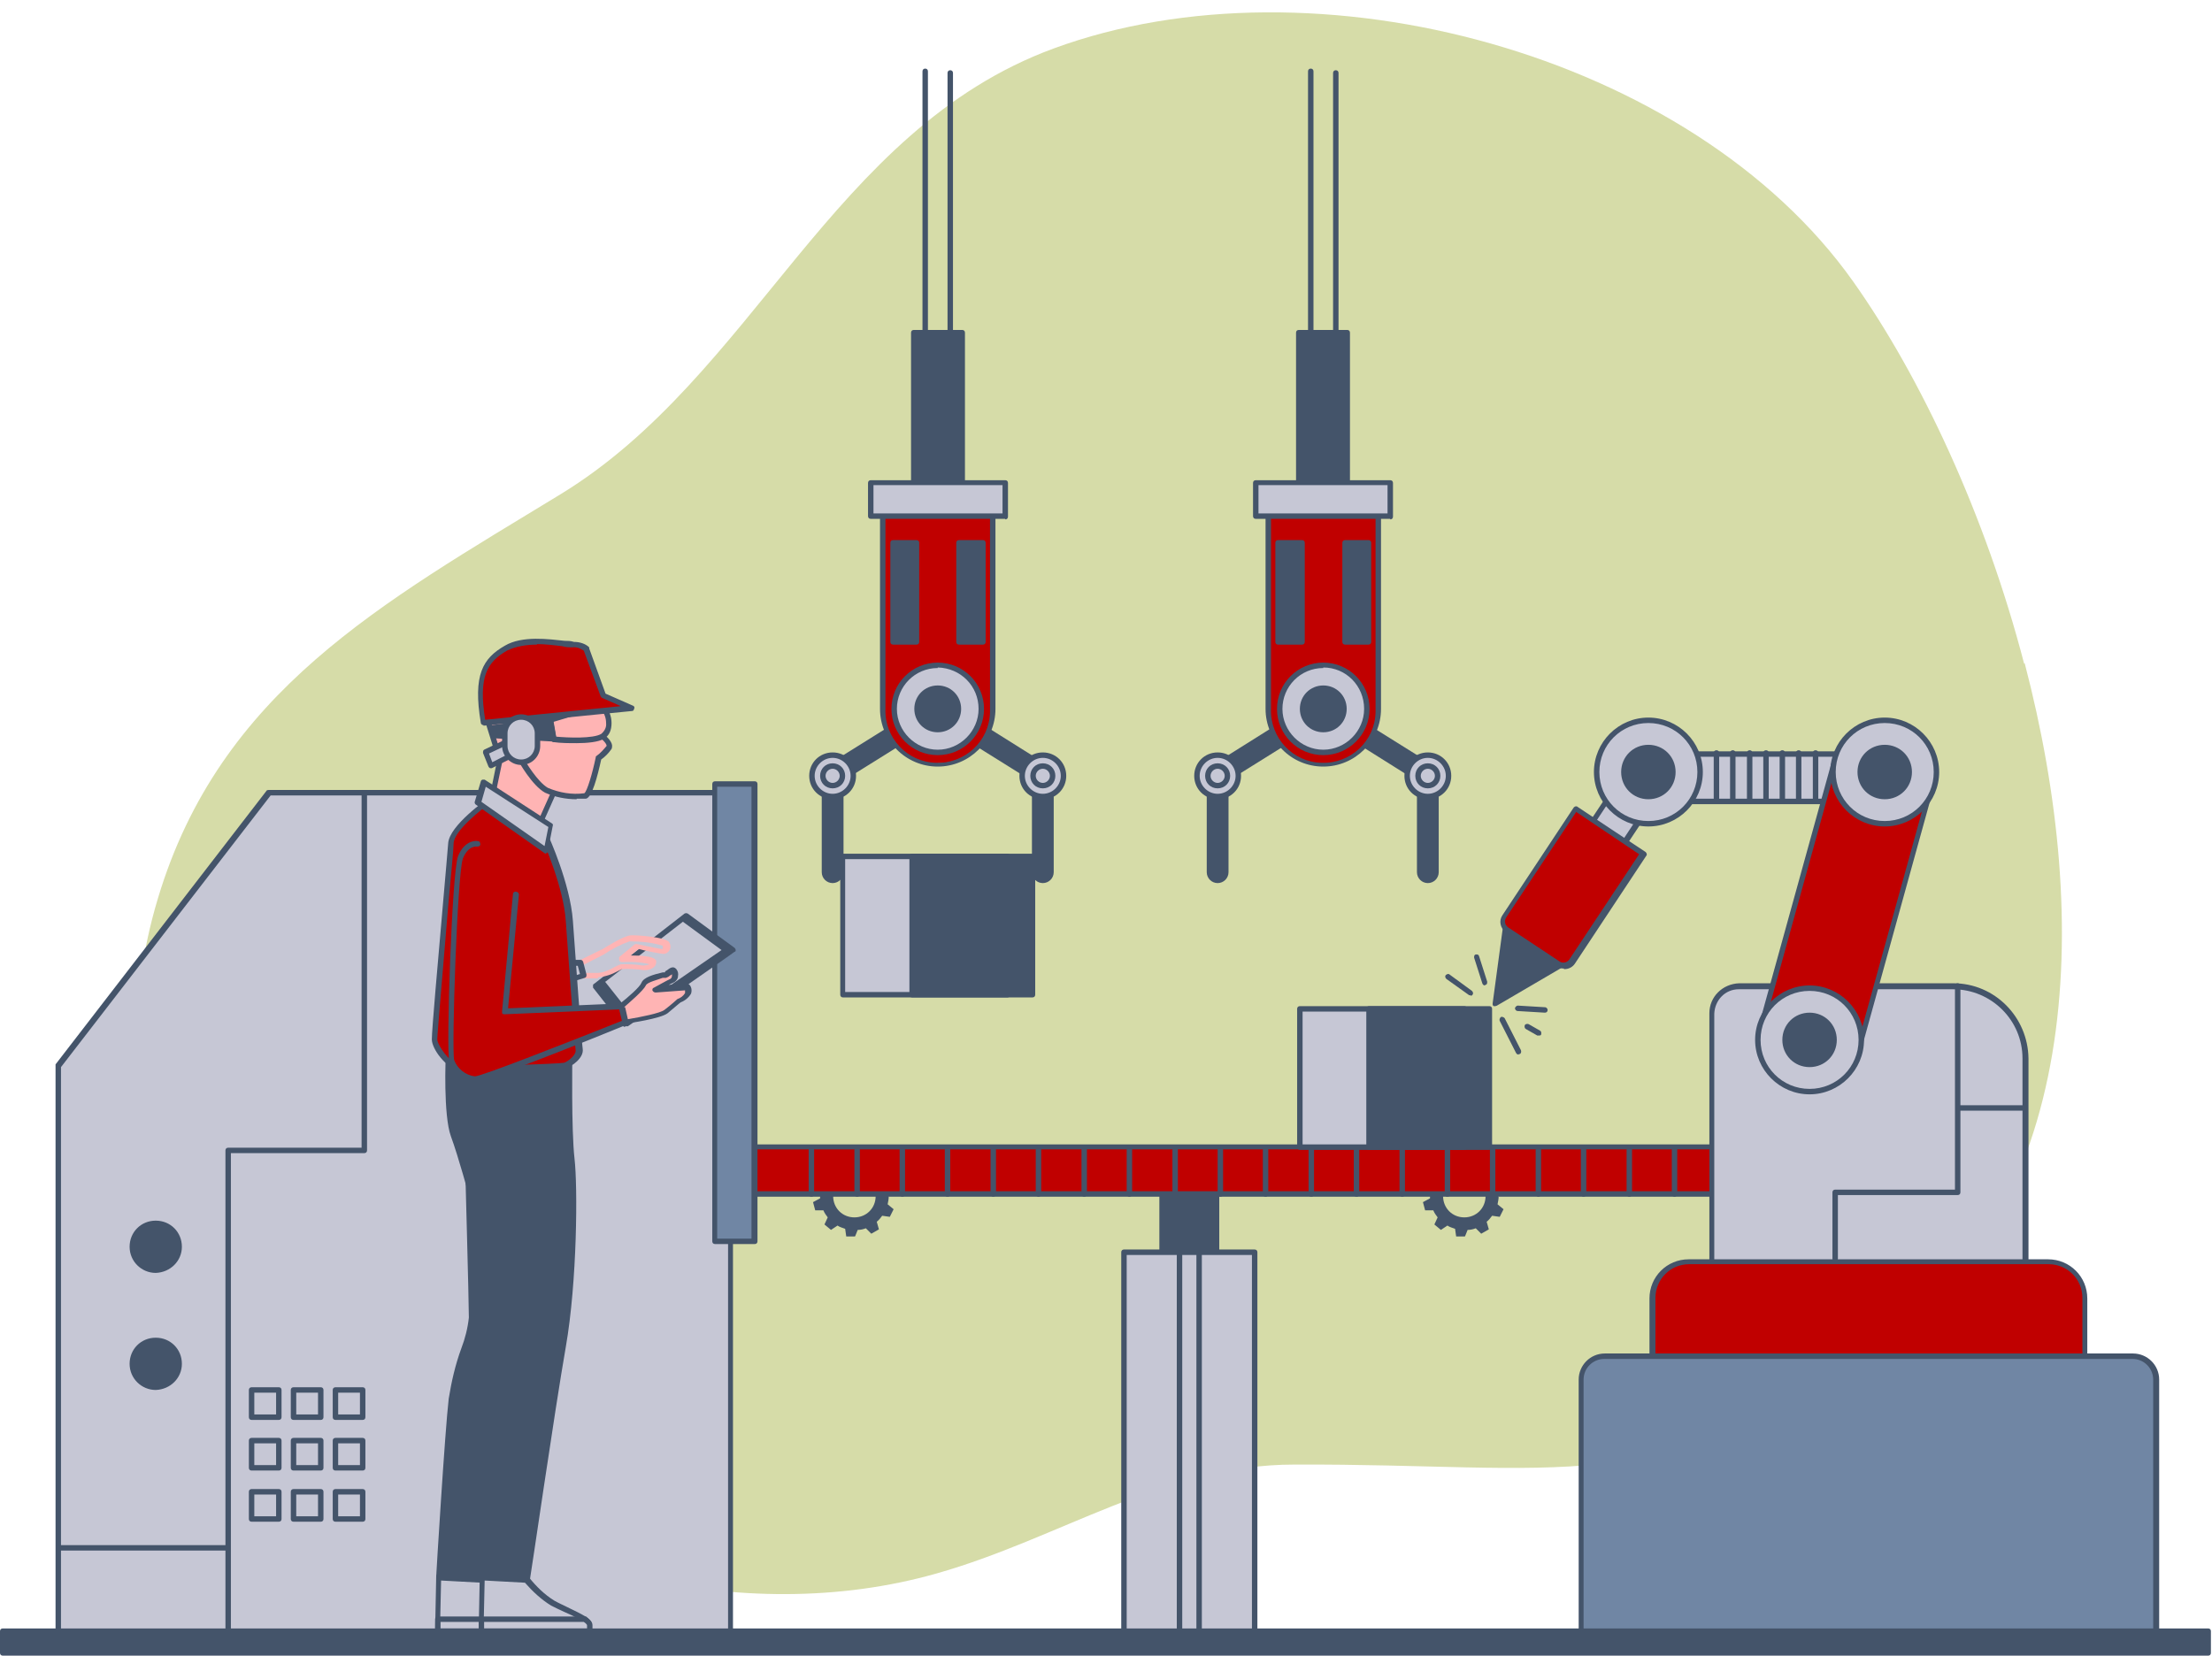 <?xml version="1.0" encoding="UTF-8"?>
<svg id="Ebene_1" data-name="Ebene 1" xmlns="http://www.w3.org/2000/svg" version="1.1" viewBox="0 0 406.2 304.1">
  <defs>
    <style>
      .cls-1 {
        fill: #c6c7d5;
      }

      .cls-1, .cls-2, .cls-3, .cls-4, .cls-5, .cls-6, .cls-7, .cls-8 {
        stroke-width: 0px;
      }

      .cls-2 {
        fill: #c6c7d5;
      }

      .cls-3 {
        fill: #ffb4b4;
      }

      .cls-4 {
        fill: #44546a;
      }

      .cls-5 {
        fill: #d6dca8;
      }

      .cls-6 {
        fill: #c00000;
      }

      .cls-7 {
        display: none;
        fill: #fff;
        isolation: isolate;
        opacity: .8;
      }

      .cls-8 {
        fill: #7086a4;
      }
    </style>
  </defs>
  <g id="freepik--background-simple--inject-154">
    <path class="cls-5" d="M371.7,121.9c-7.1-27.3-19-52.7-31.4-70.2C310.6,9.8,241.4-8.7,193.5,8.9c-40.8,15-55,60.2-90.6,81.9-32.8,20-62.5,36.2-73.9,74.2-24.2,80.3,71.5,144.3,143,124,22.6-6.4,41.7-20,65.7-20,48.9-.2,66,6.5,105.6-19.9,39-26.1,41-79.5,28.5-127.3h0Z"/>
    <path class="cls-7" d="M371.7,121.9c-7.1-27.3-19-52.7-31.4-70.2C310.6,9.8,241.4-8.7,193.5,8.9c-40.8,15-55,60.2-90.6,81.9-32.8,20-62.5,36.2-73.9,74.2-24.2,80.3,71.5,144.3,143,124,22.6-6.4,41.7-20,65.7-20,48.9-.2,66,6.5,105.6-19.9,39-26.1,41-79.5,28.5-127.3h0Z"/>
  </g>
  <g id="freepik--Machine--inject-154">
    <path class="cls-4" d="M163.1,219.7l1.3-.6-.3-1.5h-1.4c-.2-.6-.4-1-.7-1.4l.7-1.2-1.1-1.1-1.2.7c-.7-.5-1.5-.8-2.4-1l-.4-1.4h-1.6l-.4,1.4c-.5,0-1,.2-1.4.5l-1.1-1-1.3.9.5,1.4c-.3.4-.6.8-.9,1.2h-1.5c0-.1-.5,1.3-.5,1.3l1.2.8v1.4l-1.3.7.4,1.5h1.5c.2.5.5.9.8,1.3l-.6,1.3,1.2,1,1.2-.8c.4.3.9.4,1.4.6l.2,1.4h1.6c0,.1.5-1.2.5-1.2.5,0,1-.1,1.5-.3l1,1,1.4-.8-.4-1.4c.4-.3.7-.7,1-1.1l1.4.2.7-1.4-1.1-.9c.1-.5.2-1,.2-1.4h0ZM160.8,219.7c0,2.2-1.7,3.9-3.9,3.9s-3.9-1.7-3.9-3.9,1.7-3.9,3.9-3.9h0c2.2,0,3.9,1.8,3.9,3.9h0Z"/>
    <path class="cls-4" d="M275.1,219.7l1.3-.6-.3-1.5h-1.4c-.2-.6-.4-1-.7-1.4l.7-1.2-1.1-1.1-1.2.7c-.7-.5-1.5-.8-2.4-1l-.4-1.4h-1.6l-.4,1.4c-.5,0-1,.2-1.4.5l-1.1-1-1.3.9.5,1.4c-.3.4-.6.8-.9,1.2h-1.5c0-.1-.5,1.3-.5,1.3l1.2.8v1.4l-1.3.7.4,1.5h1.5c.2.5.5.9.8,1.3l-.6,1.3,1.2,1,1.2-.8c.4.3.9.4,1.4.6l.2,1.4h1.6c0,.1.5-1.2.5-1.2.5,0,1-.1,1.5-.3l1,1,1.4-.8-.4-1.4c.4-.3.7-.7,1-1.1l1.4.2.7-1.4-1.1-.9c.1-.5.2-1,.2-1.4h-.1ZM272.8,219.7c0,2.2-1.7,3.9-3.9,3.9s-3.9-1.7-3.9-3.9,1.7-3.9,3.9-3.9h0c2.2,0,3.9,1.8,3.9,3.9h0Z"/>
    <rect class="cls-4" x="213.4" y="212.7" width="10" height="50.7"/>
    <path class="cls-4" d="M223.4,263.9h-10c-.3,0-.5-.2-.5-.5v-50.8c0-.3.2-.5.5-.5h10c.3,0,.5.2.5.5v50.7c0,.3-.2.5-.5.5h0ZM213.9,262.9h9v-49.7h-9v49.7Z"/>
    <rect class="cls-2" x="206.4" y="230" width="24" height="70.2"/>
    <path class="cls-4" d="M230.4,300.7h-24c-.3,0-.5-.2-.5-.5v-70.2c0-.3.2-.5.5-.5h24c.3,0,.5.2.5.5v70.2c0,.3-.2.5-.5.5h0ZM206.9,299.7h23v-69.2h-23v69.2Z"/>
    <rect class="cls-2" x="216.6" y="230" width="3.6" height="70.2"/>
    <path class="cls-4" d="M220.2,300.7h-3.6c-.3,0-.5-.2-.5-.5v-70.2c0-.3.2-.5.5-.5h3.6c.3,0,.5.2.5.5v70.2c0,.3-.2.5-.5.5h0ZM217.1,299.7h2.6v-69.2h-2.6v69.2Z"/>
    <rect class="cls-6" x="117.9" y="210.6" width="250.8" height="8.7"/>
    <path class="cls-4" d="M368.7,219.8H117.9c-.3,0-.5-.2-.5-.5v-8.6c0-.3.2-.5.5-.5h250.8c.3,0,.5.2.5.5v8.7c0,.3-.2.5-.5.5h0ZM118.4,218.8h249.8v-7.7H118.4v7.7Z"/>
    <path class="cls-4" d="M149,219.8c-.3,0-.5-.2-.5-.5v-8.1c0-.3.2-.5.5-.5s.5.2.5.5v8.1c0,.3-.2.5-.5.5Z"/>
    <path class="cls-4" d="M157.4,219.8c-.3,0-.5-.2-.5-.5v-8.1c0-.3.2-.5.5-.5s.5.2.5.5v8.1c0,.3-.2.5-.5.5Z"/>
    <path class="cls-4" d="M165.7,219.8c-.3,0-.5-.2-.5-.5v-8.1c0-.3.2-.5.5-.5s.5.2.5.5v8.1c0,.3-.2.5-.5.5Z"/>
    <path class="cls-4" d="M174,219.8c-.3,0-.5-.2-.5-.5v-8.1c0-.3.2-.5.5-.5s.5.2.5.5v8.1c0,.3-.2.5-.5.5Z"/>
    <path class="cls-4" d="M182.4,219.8c-.3,0-.5-.2-.5-.5v-8.1c0-.3.2-.5.5-.5s.5.2.5.5v8.1c0,.3-.2.5-.5.5Z"/>
    <path class="cls-4" d="M190.7,219.8c-.3,0-.5-.2-.5-.5v-8.1c0-.3.2-.5.5-.5s.5.2.5.5v8.1c0,.3-.2.5-.5.5Z"/>
    <path class="cls-4" d="M199.1,219.8c-.3,0-.5-.2-.5-.5v-8.1c0-.3.2-.5.5-.5s.5.2.5.5v8.1c0,.3-.2.5-.5.5Z"/>
    <path class="cls-4" d="M207.4,219.8c-.3,0-.5-.2-.5-.5v-8.1c0-.3.2-.5.5-.5s.5.2.5.5v8.1c0,.3-.2.5-.5.5Z"/>
    <path class="cls-4" d="M215.8,219.8c-.3,0-.5-.2-.5-.5v-8.1c0-.3.2-.5.5-.5s.5.2.5.5v8.1c0,.3-.2.5-.5.5Z"/>
    <path class="cls-4" d="M224.1,219.8c-.3,0-.5-.2-.5-.5v-8.1c0-.3.2-.5.5-.5s.5.2.5.5v8.1c0,.3-.2.5-.5.5Z"/>
    <path class="cls-4" d="M232.4,219.8c-.3,0-.5-.2-.5-.5v-8.1c0-.3.2-.5.5-.5s.5.2.5.5v8.1c0,.3-.2.5-.5.5Z"/>
    <path class="cls-4" d="M240.8,219.8c-.3,0-.5-.2-.5-.5v-8.1c0-.3.2-.5.5-.5s.5.2.5.5v8.1c0,.3-.2.5-.5.5Z"/>
    <path class="cls-4" d="M249.1,219.8c-.3,0-.5-.2-.5-.5v-8.1c0-.3.2-.5.5-.5s.5.2.5.5v8.1c0,.3-.2.5-.5.5Z"/>
    <path class="cls-4" d="M257.5,219.8c-.3,0-.5-.2-.5-.5v-8.1c0-.3.2-.5.5-.5s.5.2.5.5v8.1c0,.3-.2.5-.5.5Z"/>
    <path class="cls-4" d="M265.8,219.8c-.3,0-.5-.2-.5-.5v-8.1c0-.3.2-.5.5-.5s.5.2.5.5v8.1c0,.3-.2.5-.5.5Z"/>
    <path class="cls-4" d="M274.1,219.8c-.3,0-.5-.2-.5-.5v-8.1c0-.3.2-.5.5-.5s.5.2.5.5v8.1c0,.3-.2.5-.5.5Z"/>
    <path class="cls-4" d="M282.5,219.8c-.3,0-.5-.2-.5-.5v-8.1c0-.3.2-.5.5-.5s.5.2.5.5v8.1c0,.3-.2.5-.5.5Z"/>
    <path class="cls-4" d="M290.8,219.8c-.3,0-.5-.2-.5-.5v-8.1c0-.3.2-.5.5-.5s.5.2.5.5v8.1c0,.3-.2.5-.5.5Z"/>
    <path class="cls-4" d="M299.2,219.8c-.3,0-.5-.2-.5-.5v-8.1c0-.3.2-.5.5-.5s.5.2.5.5v8.1c0,.3-.2.5-.5.5Z"/>
    <path class="cls-4" d="M307.5,219.8c-.3,0-.5-.2-.5-.5v-8.1c0-.3.2-.5.5-.5s.5.2.5.5v8.1c0,.3-.2.5-.5.5Z"/>
    <polygon class="cls-1" points="134.2 145.6 49.4 145.6 10.7 195.8 10.7 300.1 134.2 300.1 134.2 214.3 134.2 145.6"/>
    <path class="cls-4" d="M134.2,300.7H10.7c-.3,0-.5-.2-.5-.5v-104.7l38.7-50.2c0-.1.2-.2.4-.2h84.8c.3,0,.5.2.5.5v154.6c0,.3-.2.5-.5.5h0ZM11.2,299.7h122.5v-153.6H49.7l-38.5,49.9s0,103.7,0,103.7Z"/>
    <rect class="cls-8" x="131.2" y="144" width="7.3" height="84"/>
    <path class="cls-4" d="M138.6,228.5h-7.3c-.3,0-.5-.2-.5-.5v-84c0-.3.2-.5.5-.5h7.3c.3,0,.5.2.5.5v84c0,.3-.2.5-.5.5ZM131.7,227.5h6.3v-83h-6.3v83Z"/>
    <circle class="cls-4" cx="28.6" cy="229.1" r="4.2"/>
    <path class="cls-4" d="M28.6,233.8c-2.6,0-4.8-2.1-4.8-4.8s2.1-4.8,4.8-4.8,4.8,2.1,4.8,4.8h0c0,2.6-2.1,4.7-4.8,4.8ZM28.6,225.3c-2.1,0-3.8,1.7-3.8,3.8s1.7,3.8,3.8,3.8,3.8-1.7,3.8-3.8-1.7-3.8-3.8-3.8h0Z"/>
    <circle class="cls-4" cx="28.6" cy="250.6" r="4.2"/>
    <path class="cls-4" d="M28.6,255.3c-2.6,0-4.8-2.1-4.8-4.8s2.1-4.8,4.8-4.8,4.8,2.1,4.8,4.8h0c0,2.6-2.1,4.7-4.8,4.8ZM28.6,246.8c-2.1,0-3.8,1.7-3.8,3.8s1.7,3.8,3.8,3.8,3.8-1.7,3.8-3.8h0c0-2.1-1.7-3.8-3.8-3.8Z"/>
    <path class="cls-4" d="M41.9,300.3c-.3,0-.5-.2-.5-.5v-88.5c0-.3.2-.5.5-.5h24.5v-65c0-.3.2-.5.5-.5s.5.2.5.5v65.5c0,.3-.2.5-.5.5h-24.5v88c0,.3-.2.5-.5.5Z"/>
    <path class="cls-4" d="M41.6,284.8H10.8c-.3,0-.5-.2-.5-.5s.2-.5.5-.5h30.8c.3,0,.5.2.5.5s-.2.5-.5.5Z"/>
    <rect class="cls-2" x="46.2" y="255.3" width="5" height="5"/>
    <path class="cls-4" d="M51.2,260.8h-5c-.3,0-.5-.2-.5-.5v-5c0-.3.2-.5.5-.5h5c.3,0,.5.2.5.5v5c0,.3-.2.5-.5.5ZM46.7,259.8h4v-4h-4v4Z"/>
    <rect class="cls-2" x="53.9" y="255.3" width="5" height="5"/>
    <path class="cls-4" d="M58.9,260.8h-5c-.3,0-.5-.2-.5-.5v-5c0-.3.2-.5.5-.5h5c.3,0,.5.2.5.5v5c0,.3-.2.5-.5.5ZM54.4,259.8h4v-4h-4v4Z"/>
    <rect class="cls-2" x="61.6" y="255.3" width="5" height="5"/>
    <path class="cls-4" d="M66.6,260.8h-5c-.3,0-.5-.2-.5-.5v-5c0-.3.2-.5.5-.5h5c.3,0,.5.2.5.5v5c0,.3-.2.5-.5.5ZM62.1,259.8h4v-4h-4v4Z"/>
    <rect class="cls-2" x="46.2" y="264.6" width="5" height="5"/>
    <path class="cls-4" d="M51.2,270.1h-5c-.3,0-.5-.2-.5-.5v-5c0-.3.2-.5.5-.5h5c.3,0,.5.2.5.5v5c0,.3-.2.5-.5.5ZM46.7,269.1h4v-4h-4v4Z"/>
    <rect class="cls-2" x="53.9" y="264.6" width="5" height="5"/>
    <path class="cls-4" d="M58.9,270.1h-5c-.3,0-.5-.2-.5-.5v-5c0-.3.2-.5.5-.5h5c.3,0,.5.2.5.5v5c0,.3-.2.5-.5.5ZM54.4,269.1h4v-4h-4v4Z"/>
    <rect class="cls-2" x="61.6" y="264.6" width="5" height="5"/>
    <path class="cls-4" d="M66.6,270.1h-5c-.3,0-.5-.2-.5-.5v-5c0-.3.2-.5.5-.5h5c.3,0,.5.2.5.5v5c0,.3-.2.5-.5.5ZM62.1,269.1h4v-4h-4v4Z"/>
    <rect class="cls-2" x="46.2" y="274" width="5" height="5"/>
    <path class="cls-4" d="M51.2,279.5h-5c-.3,0-.5-.2-.5-.5v-5c0-.3.2-.5.5-.5h5c.3,0,.5.2.5.5v5c0,.3-.2.5-.5.5ZM46.7,278.5h4v-4h-4v4Z"/>
    <rect class="cls-2" x="53.9" y="274" width="5" height="5"/>
    <path class="cls-4" d="M58.9,279.5h-5c-.3,0-.5-.2-.5-.5v-5c0-.3.2-.5.5-.5h5c.3,0,.5.2.5.5v5c0,.3-.2.5-.5.5ZM54.4,278.5h4v-4h-4v4Z"/>
    <rect class="cls-2" x="61.6" y="274" width="5" height="5"/>
    <path class="cls-4" d="M66.6,279.5h-5c-.3,0-.5-.2-.5-.5v-5c0-.3.2-.5.5-.5h5c.3,0,.5.2.5.5v5c0,.3-.2.5-.5.5ZM62.1,278.5h4v-4h-4v4Z"/>
  </g>
  <g id="freepik--Character--inject-154">
    <path class="cls-2" d="M88.8,290.1c1.3,1.7,2.9,3.2,4.8,4.3,2.5,1.4,6.8,2.9,6.8,4.1v1.1h-19.9l.2-10,8.2.5h0Z"/>
    <path class="cls-4" d="M100.3,300.1h-19.9c-.3,0-.5-.2-.5-.5h0l.2-10c0-.1,0-.3.2-.4,0,0,.2-.1.4-.1l8.1.5s.3,0,.4.2c1.3,1.6,2.8,3.1,4.6,4.2.7.4,1.6.8,2.4,1.2,2.9,1.4,4.6,2.2,4.6,3.3v1.1c0,.3-.2.5-.5.5h0ZM80.9,299.1h18.9v-.6c0-.5-2.7-1.8-4.1-2.4-.9-.4-1.7-.8-2.5-1.2-1.8-1.1-3.4-2.6-4.8-4.2l-7.4-.4-.2,8.9h0Z"/>
    <path class="cls-2" d="M80.4,299.6h19.9v-1.1c0-.3-.4-.7-.9-1.1h-18.9v2.2h0Z"/>
    <path class="cls-4" d="M100.3,300.1h-19.9c-.3,0-.5-.2-.5-.5h0v-2.2c0-.3.2-.5.5-.5h19.2c.5.4,1.1.9,1.1,1.5v1.1c0,.3-.2.5-.5.5h0ZM80.9,299.1h18.9v-.6s0-.2-.6-.6h-18.3s0,1.2,0,1.2Z"/>
    <path class="cls-4" d="M85.9,213.3s.7,25.7.7,28.7-3,9-3.7,15-2.3,32.6-2.3,32.6h8s5.6-27.3,8.6-39.6,5-42.3,5-42.3h-15.3l-1,5.7h0Z"/>
    <path class="cls-4" d="M88.6,290.1h-8c-.3,0-.5-.2-.5-.5h0c0-.3,1.6-26.7,2.3-32.7.5-3.1,1.2-6.2,2.3-9.2.7-1.8,1.2-3.8,1.4-5.7,0-3-.7-28.4-.7-28.6h0c0-.1,1-5.8,1-5.8,0-.2.2-.4.5-.4h15.3s.3,0,.4.2v.4c0,.3-2,30.2-5,42.4-3,12.2-8.5,39.3-8.6,39.6,0,.2-.3.4-.5.4h0ZM81.2,289.1h7.1c.7-3.4,5.8-27.9,8.5-39.3s4.7-37.6,5-41.7h-14.4l-.9,5.2c0,1.3.7,25.7.7,28.6-.2,2.1-.7,4.1-1.4,6-1,2.9-1.8,5.9-2.2,9-.6,5.5-2,28.3-2.2,32.1h-.2Z"/>
    <path class="cls-4" d="M82.3,193.7s-.4,11.1.9,14.9,3.4,11.3,3.4,11.3c0,0,2.5,18.6,2.5,21.5s-2.9,10.6-2.9,16.8,2.5,31.5,2.5,31.5l8.1.5s4.5-31.2,6.6-42.8,2.3-29,1.6-34.4-.4-18.8-.4-18.8l-22.2-.5h0Z"/>
    <path class="cls-4" d="M96.8,290.6h0l-8.1-.5c-.2,0-.4-.2-.5-.5,0-1-2.5-25.4-2.5-31.5s1-7.9,1.9-11.3c.5-1.8.9-3.6,1.1-5.5,0-2.9-2.5-21.3-2.5-21.4,0,0-2-7.4-3.4-11.2s-1-14.7-.9-15.1c0-.3.2-.5.5-.5h0l22.2.5c.3,0,.5.2.5.5s-.2,13.4.4,18.7c.6,5.1.5,22.6-1.6,34.6-2,11.4-6.5,42.5-6.6,42.8,0,.3-.3.4-.5.4h0ZM89.1,289.1l7.3.4c.6-3.9,4.6-31.7,6.5-42.3,2.1-11.9,2.2-29.2,1.6-34.3-.6-4.9-.5-15.9-.5-18.4l-21.2-.4c0,2.2-.2,11,.9,14.3,1.4,3.8,3.4,11.3,3.4,11.4,0,.8,2.5,18.7,2.5,21.6-.2,1.9-.5,3.8-1.1,5.7-.8,3.4-1.9,7.5-1.9,11.1,0,5.6,2.1,27.6,2.5,31h0Z"/>
    <polygon class="cls-4" points="114.8 188.1 109.2 181 125.8 168.1 134.4 174.4 114.8 188.1"/>
    <path class="cls-4" d="M114.8,188.6c-.2,0-.3,0-.4-.2l-5.5-7v-.4c0-.1,0-.2.2-.3l16.6-12.9c.2-.1.4-.1.6,0l8.6,6.3c.2.2.3.5.1.7h-.1c0,.1-19.6,13.7-19.6,13.7h-.5,0ZM109.9,181.1l5,6.3,18.7-13-7.7-5.6-15.9,12.4h-.1Z"/>
    <polygon class="cls-2" points="115.6 186.5 110.8 180.3 125.3 169 132.8 174.5 115.6 186.5"/>
    <path class="cls-4" d="M115.6,186.7h-.2l-4.9-6.2v-.4l14.6-11.3h.3l7.5,5.5s.1.1.1.2c0,0,0,.2-.1.2l-17.2,12h-.2,0ZM111.1,180.3l4.6,5.8,16.8-11.6-7.1-5.2-14.2,11h-.1Z"/>
    <path class="cls-2" d="M110.9,174.7s3.7-2.3,4.9-2.5,6.3.5,6.6,1.1,0,1.4-.6,1.4-4.8-.9-4.8-.9l-2.8,2.3s5.7-.2,5.7.8-1.5,1.1-2.3.9c-1.2-.1-2.4-.2-3.5-.1-.5,0-2.6,1.5-4.3,1.5h-2.6l-.6-2.3,4.3-2.1h0Z"/>
    <path class="cls-3" d="M109.8,179.7h-2.6c-.2,0-.4-.1-.5-.4l-.6-2.3c0-.2,0-.5.3-.6l4.3-2.1c.5-.3,3.8-2.4,5.1-2.5.8-.1,6.6.3,7.1,1.3.3.5.3,1.1,0,1.5-.2.3-.6.6-1,.6-.6,0-3.6-.6-4.6-.9l-1.5,1.2c1.7,0,3.9.1,4.5.7.2.1.2.3.2.5,0,.4-.2.8-.5,1-.7.5-1.6.6-2.4.4-1.1-.1-2.3-.2-3.4-.1l-.8.4c-1.1.6-2.3,1-3.6,1.1v.2h0ZM107.6,178.7h2.2c1.1-.1,2.1-.5,3.1-1.1.4-.2.8-.4,1.2-.5,1.2,0,2.4,0,3.6.2.5.1,1.1,0,1.6-.2h0c-1.7-.4-3.4-.5-5.1-.4-.2,0-.4-.1-.5-.3v-.6l2.8-2.3c0-.1.3-.1.4-.1,2,.4,4.3.9,4.6.9h.2v-.6c-2-.6-4-.8-6.1-.8-1.7.6-3.2,1.4-4.7,2.4h0l-3.9,2,.4,1.5h.2Z"/>
    <polygon class="cls-2" points="107.2 179.2 97.4 182.2 97.9 176.9 106.6 176.9 107.2 179.2"/>
    <path class="cls-4" d="M97.4,182.7s-.2,0-.3-.1c0-.1-.2-.3-.2-.4l.5-5.4c0-.3.2-.5.5-.5h8.7c.2,0,.4.1.5.4l.6,2.3c0,.3,0,.5-.3.6l-9.8,3h-.2,0ZM98.3,177.4l-.4,4.2,8.6-2.7-.4-1.5h-7.9.1Z"/>
    <path class="cls-6" d="M100,153.6s4.1,8.8,4.5,15.6c.5,6.8,1.6,22.2,1.8,23.5s-1.8,2.7-2.5,3-17.4.9-19.5.5-4.5-3.6-4.5-5.2,2.7-32.8,2.9-36,7.7-8.3,7.7-8.3l9.6,7h0Z"/>
    <path class="cls-4" d="M88.2,196.8c-1.3,0-2.7,0-4-.2-2.3-.5-4.9-3.9-4.9-5.7s1.1-14,2-24.4c.5-5.6.9-10.4,1-11.6.2-3.3,7.1-8.1,7.9-8.7.2-.1.4-.1.6,0l9.6,6.9s0,.1.2.2c.2.4,4.1,9,4.6,15.8.5,7.1,1.6,22.2,1.8,23.5.3,1.8-2.2,3.3-2.8,3.5s-10.2.6-15.8.6h-.2,0ZM90.4,147.2c-2.2,1.6-7,5.4-7.1,7.7,0,1.1-.5,6-1,11.6-.8,9.9-2,23.4-2,24.4s2.2,4.3,4.1,4.7,18.2-.2,19.2-.4c.6-.2,2.3-1.4,2.1-2.4-.2-1.4-1.3-16.5-1.8-23.6-.4-6.2-4-14.3-4.4-15.3l-9.1-6.7Z"/>
    <polygon class="cls-3" points="89.4 131.7 91.9 139.6 90.4 146.6 98.3 153.2 102 145 101.8 129.6 89.4 131.7"/>
    <path class="cls-4" d="M98.3,153.7s-.2,0-.3-.1l-7.9-6.6c0-.1-.2-.3-.2-.5l1.4-6.9-2.4-7.7v-.4c0-.1.2-.2.3-.2l12.4-2.1c.3,0,.5.1.6.4h0l.2,15.3v.2l-3.7,8.3c0,.1-.2.2-.3.3h-.2,0ZM91,146.4l7.1,6,3.4-7.6-.2-14.6-11.3,1.9,2.3,7.3v.2l-1.4,6.7h0Z"/>
    <polygon class="cls-2" points="93.9 135.9 89.2 138.1 90.2 140.6 94.8 138.3 93.9 135.9"/>
    <path class="cls-4" d="M90.2,141.1h-.2s-.2-.1-.3-.3l-1-2.5c0-.2,0-.5.2-.6l4.8-2.3h.4l.3.3.8,2.5c0,.2,0,.5-.3.6l-4.6,2.3h-.3.2ZM89.8,138.4l.6,1.6,3.7-1.9-.5-1.5-3.8,1.8h0Z"/>
    <path class="cls-3" d="M109,130.3l1,4.6s2.3,1.7,1.6,2.5c-.6.7-1.2,1.3-1.9,1.9,0,0-1.4,6.8-2.5,7-2.4.3-4.8,0-7-1-2.3-1.2-4.8-5.8-4.8-5.8l-.4-8.1,13.9-1h.1Z"/>
    <path class="cls-4" d="M105.9,146.8c-2,0-4-.4-5.8-1.2-2.4-1.3-4.9-5.8-5-6v-.2l-.4-8.1c0-.3.2-.5.5-.5h0l13.9-1c.2,0,.5.1.5.4l1,4.4c.5.4,1.7,1.4,1.8,2.3,0,.3,0,.6-.2.8-.5.7-1.1,1.3-1.8,1.8-.7,3.2-1.7,7-2.8,7.2h-1.7ZM96.1,139.2c.4.7,2.6,4.4,4.5,5.5,2.1.9,4.4,1.3,6.7,1,.5-.3,1.5-3.7,2.1-6.6,0-.1,0-.2.2-.3.7-.5,1.2-1.1,1.8-1.8,0-.5-1-1.4-1.6-1.8,0,0-.2-.2-.2-.3l-.9-4.1-12.9,1,.4,7.4h0Z"/>
    <path class="cls-3" d="M101,132.3l.6,3.5s6.9.8,9-.5.9-4.8,0-5.3-9.6,2.3-9.6,2.3Z"/>
    <path class="cls-4" d="M105.9,136.5c-1.4,0-2.9,0-4.3-.2-.2,0-.4-.2-.4-.4l-.6-3.5c0-.2,0-.5.3-.6,3.3-1.1,9.1-2.8,10-2.3.9.8,1.4,2,1.4,3.3s-.4,2.3-1.4,2.9c-1,.6-3.1.8-5,.8ZM102.1,135.3c2.1.2,6.8.4,8.3-.5.6-.5,1-1.2.9-2,0-.9-.3-1.8-.9-2.4-.6-.2-4.9,1-8.8,2.2l.5,2.7Z"/>
    <path class="cls-6" d="M88.8,132.7l27.3-2.7-5.2-2.3-3.1-8.5c-.7-.6-1.6-.9-2.5-.8-1.6,0-8.5-1.7-12.4.6s-5.6,5.2-4.1,13.7Z"/>
    <path class="cls-4" d="M88.8,133.2c-.2,0-.5-.2-.5-.4-1.5-8.9.4-11.9,4.4-14.2,3.2-1.9,8.1-1.2,11-.9.5,0,1.1,0,1.7.2,1,0,2.1.3,2.8,1v.2l3,8.3,5,2.2c.3.1.4.4.2.7,0,.2-.2.3-.4.3l-27.3,2.7h.1ZM98.6,118.4c-1.9,0-3.8.3-5.5,1.1-3.6,2.1-5.3,4.7-4,12.7l24.9-2.5-3.4-1.5s-.2-.1-.3-.3l-3.1-8.4c-.6-.4-1.3-.7-2.1-.6-.6,0-1.2,0-1.8-.2-1.6-.2-3.2-.4-4.9-.4h.2Z"/>
    <polygon class="cls-4" points="101.6 135.7 90.7 135.2 90.2 133.7 101 132.3 101.6 135.7"/>
    <path class="cls-4" d="M101.6,136.2h0l-10.9-.6c-.2,0-.4-.1-.4-.3l-.5-1.5v-.4c0-.1.2-.2.4-.2l10.8-1.4c.3,0,.5.1.6.4l.6,3.5v.4c0,.1-.2.2-.4.2h-.2ZM91.1,134.7l9.9.5-.4-2.4-9.7,1.3.2.6h0Z"/>
    <path class="cls-2" d="M95.7,140h0c-1.7,0-3-1.3-3-3v-2.3c0-1.7,1.3-3,3-3h0c1.7,0,3,1.3,3,3v2.3c0,1.7-1.3,3-3,3h0Z"/>
    <path class="cls-4" d="M95.7,140.5c-1.9,0-3.5-1.6-3.5-3.5v-2.3c0-1.9,1.6-3.5,3.5-3.5s3.5,1.6,3.5,3.5v2.3c0,1.9-1.5,3.5-3.5,3.5h0ZM95.7,132.2c-1.4,0-2.5,1.1-2.5,2.5v2.3c0,1.4,1.1,2.5,2.5,2.5s2.5-1.1,2.5-2.5v-2.3c0-1.4-1.1-2.5-2.5-2.5Z"/>
    <polygon class="cls-2" points="88.9 143.7 101.2 151.6 100.3 156.3 87.8 147.4 88.9 143.7"/>
    <path class="cls-4" d="M100.3,156.8s-.2,0-.3-.1l-12.6-8.9c-.2-.1-.3-.4-.2-.6l1.1-3.7c0-.1.2-.3.3-.3h.4l12.3,8c.2.1.3.3.2.5l-.9,4.6c0,.2,0,.3-.3.4h-.2.2ZM88.3,147.2l11.7,8.2.7-3.5-11.5-7.4-.8,2.8h0Z"/>
    <path class="cls-6" d="M87.7,154.9s-2-.4-3.2,2.5-2,35.5-1.6,37.4c.7,1.9,2.3,3.2,4.3,3.4,1.6,0,27.6-10.4,27.6-10.4l-.7-2.9-21.5.9,2-21.5"/>
    <path class="cls-4" d="M87.3,198.7c-2.2-.2-4.1-1.7-4.8-3.8-.6-2.2.5-34.7,1.6-37.6,1-2.6,2.9-3,3.7-2.8.3,0,.4.3.4.6h0c0,.3-.3.4-.6.4,0,0-1.6-.3-2.6,2.2-1,2.7-2.1,35-1.6,37,.6,1.6,2.1,2.8,3.8,3,1.2,0,16.7-6.1,27-10.2l-.5-2.1-21.1.9s-.3,0-.4-.2v-.4l2-21.5c0-.3.3-.5.6-.4.3,0,.5.3.5.5h0l-2,20.9,20.9-.9c.2,0,.5.2.5.4l.7,2.9c0,.2,0,.5-.3.6-4.3,1.8-26.1,10.5-27.7,10.5h0Z"/>
    <path class="cls-3" d="M114.2,184.8s3.6-2.9,4.1-3.9,3.5-1.5,4-1.7,1.1-1.1,1.5-.6,0,1.5-.5,1.7-2.9,1.5-2.9,1.5l5.7-.5c.4.3.5.8.3,1.2-.3.8-1.7,1.4-1.7,1.4,0,0-1.2,1.1-2.4,2s-7.4,1.8-7.4,1.8l-.7-2.9Z"/>
    <path class="cls-4" d="M114.9,188.2c-.2,0-.4-.2-.5-.4l-.7-3c0-.2,0-.4.2-.5,1.4-1.1,3.6-3,3.9-3.8.4-1,2.2-1.5,3.9-1.9h.4c0-.2.2-.3.4-.4.4-.3,1.1-.9,1.7-.2.3.4.4.8.3,1.3,0,.5-.4,1-.9,1.2l-.8.4,3.3-.3s.2,0,.3.1c.6.4.7,1.2.5,1.8-.4.7-1.1,1.3-1.9,1.6-.3.2-1.3,1.1-2.4,2-1.3,1-6.9,1.8-7.6,1.9h0v.2h-.1ZM114.8,185l.5,2.2c2.4-.4,5.9-1.1,6.7-1.7,1.2-.9,2.4-2,2.4-2h0c.6-.2,1.1-.6,1.4-1.1v-.5l-5.4.4c-.3,0-.5-.2-.6-.4,0-.2,0-.4.3-.5.4-.2,2.5-1.4,3-1.6.2-.1.3-.4.3-.6v-.3c0,.1-.2.2-.4.3-.2.2-.4.3-.7.4h-.6c-.7.3-2.9.8-3.1,1.4-.5,1-3.1,3.2-4,4h.2,0Z"/>
    <path class="cls-2" d="M96.8,290.1c1.3,1.7,2.9,3.2,4.8,4.3,2.5,1.4,6.8,2.9,6.8,4.1v1.1h-19.9l.2-10,8.2.5h0Z"/>
    <path class="cls-4" d="M108.3,300.1h-19.9c-.3,0-.5-.2-.5-.5h0l.2-10c0-.1,0-.3.2-.4,0,0,.2-.1.4-.1l8.1.5s.3,0,.4.2c1.3,1.6,2.8,3.1,4.6,4.2.7.4,1.6.8,2.4,1.2,2.9,1.4,4.6,2.2,4.6,3.3v1.1c0,.3-.2.5-.5.5h0ZM88.9,299.1h18.9v-.6c0-.5-2.7-1.8-4.1-2.4-.9-.4-1.7-.8-2.5-1.2-1.8-1.1-3.4-2.6-4.8-4.2l-7.4-.4-.2,8.9h0Z"/>
    <path class="cls-2" d="M88.4,299.6h19.9v-1.1c0-.3-.4-.7-.9-1.1h-18.9v2.2h0Z"/>
    <path class="cls-4" d="M108.3,300.1h-19.9c-.3,0-.5-.2-.5-.5h0v-2.2c0-.3.2-.5.5-.5h19.2c.5.4,1.1.9,1.1,1.5v1.1c0,.3-.2.5-.5.5h0ZM88.9,299.1h18.9v-.6s0-.2-.6-.6h-18.3s0,1.2,0,1.2Z"/>
  </g>
  <g id="freepik--Box--inject-154">
    <rect class="cls-2" x="238.6" y="185.3" width="30.2" height="25.4"/>
    <path class="cls-4" d="M268.9,211.2h-30.2c-.3,0-.5-.2-.5-.5v-25.4c0-.3.2-.5.5-.5h30.2c.3,0,.5.2.5.5v25.4c0,.3-.2.5-.5.5ZM239.2,210.2h29.2v-24.4h-29.2v24.4Z"/>
    <rect class="cls-4" x="251.4" y="185.3" width="22.1" height="25.4"/>
    <path class="cls-4" d="M273.5,211.2h-22.1c-.3,0-.5-.2-.5-.5v-25.4c0-.3.2-.5.5-.5h22.1c.3,0,.5.2.5.5v25.4c0,.3-.2.5-.5.5ZM251.9,210.2h21.1v-24.4h-21.1v24.4Z"/>
  </g>
  <g id="freepik--robotic-arm-3--inject-154">
    <path class="cls-1" d="M319.4,181.2h39.3c7.3,0,13.2,5.9,13.2,13.2h0v50.8h-57.5v-59c0-2.7,2.2-5,5-5Z"/>
    <path class="cls-4" d="M371.9,245.7h-57.5c-.3,0-.5-.2-.5-.5v-59.1c0-3,2.4-5.4,5.5-5.5h39.3c7.6,0,13.7,6.2,13.8,13.8v50.8c0,.3-.2.5-.5.5h0ZM314.9,244.7h56.5v-50.3c0-7-5.7-12.7-12.8-12.7h-39.3c-2.5,0-4.4,2-4.5,4.5v58.5h0Z"/>
    <path class="cls-6" d="M310.1,231.7h66c3.7,0,6.8,3,6.8,6.8h0v12.2h-79.5v-12.3c0-3.7,3-6.7,6.8-6.7h0Z"/>
    <path class="cls-4" d="M382.9,251.2h-79.5c-.3,0-.5-.2-.5-.5v-12.2c0-4,3.2-7.2,7.2-7.2h66c4,0,7.2,3.2,7.2,7.2v12.3c0,.3-.2.5-.5.5h0ZM303.9,250.2h78.5v-11.8c0-3.5-2.8-6.2-6.2-6.2h-66c-3.5,0-6.2,2.8-6.2,6.2h0v11.8h0Z"/>
    <path class="cls-8" d="M294.6,249.2h97c2.3,0,4.2,1.9,4.2,4.2h0v46.7h-105.5v-46.7c0-2.3,1.9-4.2,4.2-4.2h0Z"/>
    <path class="cls-4" d="M395.9,300.7h-105.5c-.3,0-.5-.2-.5-.5v-46.8c0-2.6,2.1-4.8,4.8-4.8h97c2.6,0,4.8,2.1,4.8,4.8h0v46.7c0,.3-.2.5-.5.5h0ZM290.9,299.7h104.5v-46.3c0-2.1-1.7-3.8-3.8-3.8h-97c-2.1,0-3.8,1.7-3.8,3.8v46.3h0Z"/>
    <path class="cls-4" d="M337,231.7c-.3,0-.5-.2-.5-.5v-12.2c0-.3.2-.5.5-.5h22v-37.4c0-.3.2-.5.5-.5s.5.2.5.5v37.9c0,.3-.2.5-.5.5h-22v11.7c0,.3-.2.5-.5.5Z"/>
    <path class="cls-4" d="M371.4,204h-11.8c-.3,0-.5-.2-.5-.5s.2-.5.5-.5h11.8c.3,0,.5.2.5.5s-.2.5-.5.5Z"/>
    <rect class="cls-2" x="300.7" y="138.5" width="45.3" height="8.7"/>
    <path class="cls-4" d="M346.1,147.7h-45.3c-.3,0-.5-.2-.5-.5v-8.7c0-.3.2-.5.5-.5h45.3c.3,0,.5.2.5.5v8.7c0,.3-.2.5-.5.5ZM301.2,146.7h44.3v-7.7h-44.3v7.7Z"/>
    <path class="cls-4" d="M315.2,147.4c-.3,0-.5-.2-.5-.5v-8.6c0-.3.2-.5.5-.5s.5.2.5.5v8.6c0,.3-.2.5-.5.5Z"/>
    <path class="cls-4" d="M318.2,147.4c-.3,0-.5-.2-.5-.5v-8.6c0-.3.2-.5.5-.5s.5.2.5.5v8.6c0,.3-.2.5-.5.5Z"/>
    <path class="cls-4" d="M321.3,147.4c-.3,0-.5-.2-.5-.5v-8.6c0-.3.2-.5.5-.5s.5.2.5.5v8.6c0,.3-.2.5-.5.5Z"/>
    <path class="cls-4" d="M324.3,147.4c-.3,0-.5-.2-.5-.5v-8.6c0-.3.2-.5.5-.5s.5.2.5.5v8.6c0,.3-.2.5-.5.5Z"/>
    <path class="cls-4" d="M327.3,147.4c-.3,0-.5-.2-.5-.5v-8.6c0-.3.2-.5.5-.5s.5.2.5.5v8.6c0,.3-.2.5-.5.5Z"/>
    <path class="cls-4" d="M330.3,147.4c-.3,0-.5-.2-.5-.5v-8.6c0-.3.2-.5.5-.5s.5.2.5.5v8.6c0,.3-.2.5-.5.5Z"/>
    <path class="cls-4" d="M333.4,147.4c-.3,0-.5-.2-.5-.5v-8.6c0-.3.2-.5.5-.5s.5.2.5.5v8.6c0,.3-.2.5-.5.5Z"/>
    <path class="cls-6" d="M354.4,145.2l-13.5,48.8c-1.6,4.8-6.8,7.3-11.6,5.7h0c-4.8-1.6-7.3-6.9-5.7-11.6h0l13.5-48.8c1.7-4.8,6.9-7.3,11.6-5.7h0c4.8,1.6,7.3,6.9,5.7,11.7h0Z"/>
    <path class="cls-4" d="M332.2,200.7c-1.1,0-2.1-.2-3.1-.5-5.1-1.7-7.7-7.2-6-12.3h0l13.5-48.8c1.7-5.1,7.2-7.8,12.3-6,5.1,1.7,7.8,7.2,6,12.3l-13.5,48.8c-1.4,3.9-5,6.5-9.2,6.5h0ZM345.7,133.6c-3.7,0-7,2.4-8.2,5.9l-13.5,48.8c-1.7,4.5.6,9.5,5.1,11.2s9.5-.6,11.2-5.1c0-.1.1-.3.2-.4l13.5-48.8h0c1.6-4.5-.9-9.5-5.4-11-.9-.3-1.8-.5-2.8-.5h-.1Z"/>
    <polygon class="cls-4" points="274.6 184.3 286.8 177.1 276.4 170.2 274.6 184.3"/>
    <path class="cls-4" d="M274.6,184.8h-.3c-.2-.1-.2-.3-.2-.5l1.9-14.1c0-.2.1-.3.3-.4h.5l10.4,6.9c.1,0,.2.3.2.4,0,.2,0,.3-.2.4l-12.3,7.2s-.2.1-.3.1h0ZM276.8,171.1l-1.6,12.3,10.7-6.3-9.1-6Z"/>
    <rect class="cls-2" x="277.8" y="150.2" width="33.6" height="7" transform="translate(3.9 314.5) rotate(-56.5)"/>
    <path class="cls-4" d="M288.4,170.3h-.3l-5.8-3.9c-.1,0-.2-.2-.2-.3v-.4l18.6-28c.1-.2.4-.3.7-.2h0l5.8,3.9c.1,0,.2.2.2.3v.4l-18.6,28c0,.1-.2.2-.4.2h0ZM283.2,165.8l5,3.3,18-27.2-5-3.3-18,27.2Z"/>
    <path class="cls-6" d="M289.3,148.6l12.5,8.3h0l-13.1,19.8c-.5.8-1.6,1-2.4.5h0l-9.6-6.3c-.8-.5-1-1.6-.5-2.4h0l13.1-19.8h0Z"/>
    <path class="cls-4" d="M287.2,177.9c-.4,0-.9-.1-1.2-.4l-9.5-6.3c-1-.7-1.3-2.1-.6-3.1l13.1-19.8c.2-.2.5-.3.7-.1l12.5,8.3c.2.2.3.5.1.7l-13.1,19.8c-.4.6-1.1,1-1.9,1h-.1ZM289.4,149.2l-12.8,19.3c-.2.3-.3.7-.2,1,0,.3.3.6.5.8l9.5,6.3h0c.6.4,1.4.2,1.8-.4l12.8-19.3-11.6-7.8h0Z"/>
    <circle class="cls-2" cx="302.7" cy="141.8" r="9.5"/>
    <path class="cls-4" d="M302.7,151.8c-5.5,0-10-4.5-10-10s4.5-10,10-10,10,4.5,10,10-4.5,10-10,10ZM302.7,132.8c-5,0-9,4-9,9s4,9,9,9,9-4,9-9-4-9-9-9Z"/>
    <circle class="cls-4" cx="302.7" cy="141.8" r="4.5"/>
    <path class="cls-4" d="M302.7,146.8c-2.8,0-5-2.2-5-5s2.2-5,5-5,5,2.2,5,5-2.2,5-5,5ZM302.7,137.8c-2.2,0-4,1.8-4,4s1.8,4,4,4,4-1.8,4-4-1.8-4-4-4Z"/>
    <circle class="cls-2" cx="346.1" cy="141.8" r="9.5"/>
    <path class="cls-4" d="M346.1,151.8c-5.5,0-10-4.5-10-10s4.5-10,10-10,10,4.5,10,10-4.5,10-10,10ZM346.1,132.8c-5,0-9,4-9,9s4,9,9,9,9-4,9-9-4-9-9-9Z"/>
    <circle class="cls-4" cx="346.1" cy="141.8" r="4.5"/>
    <path class="cls-4" d="M346.1,146.8c-2.8,0-5-2.2-5-5s2.2-5,5-5,5,2.2,5,5-2.2,5-5,5ZM346.1,137.8c-2.2,0-4,1.8-4,4s1.8,4,4,4,4-1.8,4-4-1.8-4-4-4Z"/>
    <circle class="cls-2" cx="332.3" cy="191" r="9.5"/>
    <path class="cls-4" d="M332.3,201c-5.5,0-10-4.5-10-10s4.5-10,10-10,10,4.5,10,10-4.5,10-10,10ZM332.3,182c-5,0-9,4-9,9s4,9,9,9,9-4,9-9-4-9-9-9Z"/>
    <circle class="cls-4" cx="332.3" cy="191" r="4.5"/>
    <path class="cls-4" d="M332.3,196c-2.8,0-5-2.2-5-5s2.2-5,5-5,5,2.2,5,5-2.2,5-5,5ZM332.3,187c-2.2,0-4,1.8-4,4s1.8,4,4,4,4-1.8,4-4-1.8-4-4-4Z"/>
    <path class="cls-4" d="M272.7,181c-.2,0-.4-.1-.5-.4l-1.5-4.7c0-.3,0-.5.3-.6h0c.3,0,.5,0,.6.3l1.5,4.7c0,.3,0,.5-.3.6h-.1Z"/>
    <path class="cls-4" d="M270.1,182.8h-.3l-4.2-3c-.2-.2-.3-.5-.1-.7.2-.2.5-.3.7-.1l4.1,3c.2.2.3.5.1.7,0,.1-.2.2-.4.2h0Z"/>
    <path class="cls-4" d="M283.7,186h0l-5-.3c-.3,0-.5-.3-.5-.5s.3-.5.5-.5l5,.3c.3,0,.5.3.5.5h0c0,.3-.2.5-.5.5h0Z"/>
    <path class="cls-4" d="M278.9,193.7c-.2,0-.4-.1-.5-.3l-3-5.9c-.1-.2,0-.5.2-.7.2-.1.5,0,.7.2h0l3,5.9c.1.3,0,.6-.2.7h-.2Z"/>
    <path class="cls-4" d="M282.5,190.2h-.2l-2.1-1.2c-.2-.1-.3-.4-.2-.7h0c.1-.2.4-.3.7-.2l2.1,1.2c.2.1.3.4.2.7,0,.2-.3.2-.4.2h-.1Z"/>
  </g>
  <g id="freepik--robotic-arm-2--inject-154">
    <path class="cls-4" d="M245.3,71.4h-4.6c-.3,0-.5-.2-.5-.5V13.1c0-.3.2-.5.5-.5s.5.2.5.5v57.3h3.6V13.4c0-.3.2-.5.5-.5s.5.2.5.5v57.5c0,.3-.2.5-.5.5Z"/>
    <path class="cls-4" d="M223.6,162.2c-1.1,0-2-.9-2-2v-17.7c0-1.1.9-2,2-2s2,.9,2,2v17.7c0,1.1-.9,2-2,2h0Z"/>
    <path class="cls-4" d="M224.1,144c-1.1,0-2-.9-2-2s.4-1.3.9-1.7l18.8-11.8c.9-.6,2.2-.3,2.8.6.6.9.3,2.2-.6,2.8l-18.9,11.8c-.3.2-.7.3-1,.3h0Z"/>
    <path class="cls-2" d="M227.4,142.5c0-2.1-1.7-3.8-3.8-3.8s-3.8,1.7-3.8,3.8,1.7,3.8,3.8,3.8,3.8-1.7,3.8-3.8h0Z"/>
    <path class="cls-4" d="M223.6,146.8c-2.4,0-4.3-1.9-4.3-4.3s1.9-4.3,4.3-4.3,4.3,1.9,4.3,4.3-1.9,4.3-4.3,4.3h0ZM223.6,139.2c-1.8,0-3.3,1.5-3.3,3.3s1.5,3.3,3.3,3.3,3.3-1.5,3.3-3.3-1.5-3.3-3.3-3.3h0Z"/>
    <path class="cls-2" d="M225.4,142.5c0-1-.8-1.8-1.8-1.8s-1.8.8-1.8,1.8.8,1.8,1.8,1.8h0c1,0,1.8-.8,1.8-1.8h0Z"/>
    <path class="cls-4" d="M223.6,144.8c-1.3,0-2.3-1-2.3-2.3s1-2.3,2.3-2.3,2.3,1,2.3,2.3h0c0,1.3-1,2.3-2.3,2.3ZM223.6,141.2c-.7,0-1.3.6-1.3,1.3s.6,1.3,1.3,1.3,1.3-.6,1.3-1.3h0c0-.7-.6-1.3-1.3-1.3Z"/>
    <path class="cls-4" d="M262.2,162.2c-1.1,0-2-.9-2-2v-17.7c0-1.1.9-2,2-2s2,.9,2,2v17.7c0,1.1-.9,2-2,2h0Z"/>
    <path class="cls-4" d="M261.7,144c-.4,0-.7-.1-1.1-.3l-18.8-11.8c-.9-.6-1.2-1.9-.6-2.8.6-.9,1.8-1.2,2.7-.6l18.9,11.8c.9.6,1.2,1.8.6,2.8-.4.6-1,1-1.7.9h0Z"/>
    <path class="cls-2" d="M258.4,142.5c0-2.1,1.7-3.8,3.8-3.8s3.8,1.7,3.8,3.8-1.7,3.8-3.8,3.8-3.8-1.7-3.8-3.8h0Z"/>
    <path class="cls-4" d="M262.2,146.8c-2.4,0-4.3-1.9-4.3-4.3s1.9-4.3,4.3-4.3,4.3,1.9,4.3,4.3-1.9,4.3-4.3,4.3ZM262.2,139.2c-1.8,0-3.3,1.5-3.3,3.3s1.5,3.3,3.3,3.3,3.3-1.5,3.3-3.3-1.5-3.3-3.3-3.3Z"/>
    <path class="cls-2" d="M260.4,142.5c0-1,.8-1.8,1.8-1.8s1.8.8,1.8,1.8-.8,1.8-1.8,1.8h0c-1,0-1.8-.8-1.8-1.8h0Z"/>
    <path class="cls-4" d="M262.2,144.8c-1.3,0-2.3-1-2.3-2.3s1-2.3,2.3-2.3,2.3,1,2.3,2.3h0c0,1.3-1,2.3-2.3,2.3ZM262.2,141.2c-.7,0-1.3.6-1.3,1.3s.6,1.3,1.3,1.3,1.3-.6,1.3-1.3h0c0-.7-.6-1.3-1.3-1.3h0Z"/>
    <rect class="cls-4" x="238.6" y="61.1" width="8.9" height="58.6"/>
    <path class="cls-4" d="M247.4,120.2h-8.9c-.3,0-.5-.2-.5-.5v-58.6c0-.3.2-.5.5-.5h8.9c.3,0,.5.2.5.5v58.6c0,.3-.2.5-.5.5h0ZM239.1,119.2h7.8v-57.6h-7.9v57.6h0Z"/>
    <path class="cls-6" d="M243,140.3h0c-5.6,0-10.1-4.5-10.1-10.1v-39.9h20.2v39.9c0,5.6-4.5,10.1-10.1,10.1h0Z"/>
    <path class="cls-4" d="M243,140.8c-5.9,0-10.6-4.8-10.6-10.6v-39.9c0-.3.2-.5.5-.5h20.2c.3,0,.5.2.5.5v39.9c0,5.9-4.8,10.6-10.6,10.6h0ZM233.4,90.8v39.4c-.2,5.3,4,9.8,9.3,9.9,5.3.2,9.8-4,9.9-9.3v-40h-19.2Z"/>
    <rect class="cls-2" x="230.6" y="88.6" width="24.7" height="6.2"/>
    <path class="cls-4" d="M255.3,95.3h-24.7c-.3,0-.5-.2-.5-.5v-6.1c0-.3.2-.5.5-.5h24.7c.3,0,.5.2.5.5v6.2c0,.3-.2.5-.5.5h0ZM231.1,94.3h23.7v-5.2h-23.7v5.2Z"/>
    <circle class="cls-2" cx="243" cy="130.2" r="8"/>
    <path class="cls-4" d="M243,138.7c-4.7,0-8.5-3.8-8.5-8.5s3.8-8.5,8.5-8.5,8.5,3.8,8.5,8.5h0c0,4.7-3.8,8.5-8.5,8.5ZM243,122.7c-4.2,0-7.5,3.4-7.5,7.5s3.4,7.5,7.5,7.5,7.5-3.4,7.5-7.5h0c0-4.2-3.3-7.6-7.5-7.6h0Z"/>
    <circle class="cls-4" cx="243" cy="130.2" r="3.8"/>
    <path class="cls-4" d="M243,134.5c-2.4,0-4.3-1.9-4.3-4.3s1.9-4.3,4.3-4.3,4.3,1.9,4.3,4.3h0c0,2.4-1.9,4.3-4.3,4.3ZM243,126.9c-1.8,0-3.3,1.5-3.3,3.3s1.5,3.3,3.3,3.3,3.3-1.5,3.3-3.3h0c0-1.8-1.5-3.3-3.3-3.3Z"/>
    <rect class="cls-4" x="234.7" y="99.8" width="4.3" height="18.2"/>
    <path class="cls-4" d="M239.1,118.4h-4.4c-.3,0-.5-.2-.5-.5v-18.2c0-.3.2-.5.5-.5h4.4c.3,0,.5.2.5.5v18.2c0,.3-.2.5-.5.5h0ZM235.2,117.4h3.4v-17.2h-3.4v17.2Z"/>
    <rect class="cls-4" x="246.9" y="99.8" width="4.3" height="18.2"/>
    <path class="cls-4" d="M251.3,118.4h-4.3c-.3,0-.5-.2-.5-.5v-18.2c0-.3.2-.5.5-.5h4.3c.3,0,.5.2.5.5v18.2c0,.3-.2.5-.5.5h0ZM247.5,117.4h3.3v-17.2h-3.3v17.2Z"/>
  </g>
  <g id="freepik--robotic-arm-1--inject-154">
    <rect class="cls-2" x="154.8" y="157.3" width="30.2" height="25.4"/>
    <path class="cls-4" d="M185,183.2h-30.2c-.3,0-.5-.2-.5-.5v-25.4c0-.3.2-.5.5-.5h30.2c.3,0,.5.2.5.5v25.4c0,.3-.2.5-.5.5ZM155.2,182.2h29.2v-24.4h-29.2v24.4Z"/>
    <rect class="cls-4" x="167.5" y="157.3" width="22.1" height="25.4"/>
    <path class="cls-4" d="M189.6,183.2h-22.1c-.3,0-.5-.2-.5-.5v-25.4c0-.3.2-.5.5-.5h22.1c.3,0,.5.2.5.5v25.4c0,.3-.2.5-.5.5ZM168,182.2h21.1v-24.4h-21.1v24.4Z"/>
    <path class="cls-4" d="M174.5,71.4h-4.6c-.3,0-.5-.2-.5-.5V13.1c0-.3.2-.5.5-.5s.5.2.5.5v57.3h3.6V13.4c0-.3.2-.5.5-.5s.5.2.5.5v57.5c0,.3-.2.5-.5.5Z"/>
    <path class="cls-4" d="M152.9,162.2c-1.1,0-2-.9-2-2v-17.7c0-1.1.9-2,2-2s2,.9,2,2v17.7c0,1.1-.9,2-2,2h0Z"/>
    <path class="cls-4" d="M153.4,144c-1.1,0-2-.9-2-2s.4-1.3.9-1.7l18.9-11.8c1-.6,2.2-.2,2.7.7s.3,2.1-.6,2.7l-18.9,11.8c-.3.2-.7.3-1.1.3h.1Z"/>
    <path class="cls-2" d="M156.7,142.5c0-2.1-1.7-3.8-3.8-3.8s-3.8,1.7-3.8,3.8,1.7,3.8,3.8,3.8h0c2.1,0,3.8-1.7,3.8-3.8Z"/>
    <path class="cls-4" d="M152.9,146.8c-2.4,0-4.3-1.9-4.3-4.3s1.9-4.3,4.3-4.3,4.3,1.9,4.3,4.3-1.9,4.3-4.3,4.3ZM152.9,139.2c-1.8,0-3.3,1.5-3.3,3.3s1.5,3.3,3.3,3.3,3.3-1.5,3.3-3.3-1.5-3.3-3.3-3.3Z"/>
    <path class="cls-2" d="M154.7,142.5c0-1-.8-1.8-1.8-1.8s-1.8.8-1.8,1.8.8,1.8,1.8,1.8,1.8-.8,1.8-1.8h0Z"/>
    <path class="cls-4" d="M152.9,144.8c-1.3,0-2.3-1-2.3-2.3s1-2.3,2.3-2.3,2.3,1,2.3,2.3-1,2.3-2.3,2.3h0ZM152.9,141.2c-.7,0-1.3.6-1.3,1.3s.6,1.3,1.3,1.3,1.3-.6,1.3-1.3h0c0-.7-.6-1.3-1.3-1.3h0Z"/>
    <path class="cls-4" d="M191.5,162.2c-1.1,0-2-.9-2-2v-17.7c0-1.1.9-2,2-2s2,.9,2,2v17.7c0,1.1-.9,2-2,2h0Z"/>
    <path class="cls-4" d="M191,144c-.4,0-.7-.1-1.1-.3l-18.9-11.8c-.9-.6-1.2-1.8-.6-2.8.6-.9,1.8-1.2,2.8-.6h0l18.8,11.8c.9.6,1.2,1.8.6,2.8-.4.6-1,.9-1.7.9h0Z"/>
    <path class="cls-2" d="M187.7,142.5c0-2.1,1.7-3.8,3.8-3.8s3.8,1.7,3.8,3.8-1.7,3.8-3.8,3.8h0c-2.1,0-3.8-1.7-3.8-3.8Z"/>
    <path class="cls-4" d="M191.5,146.8c-2.4,0-4.3-1.9-4.3-4.3s1.9-4.3,4.3-4.3,4.3,1.9,4.3,4.3h0c0,2.4-1.9,4.3-4.3,4.3ZM191.5,139.2c-1.8,0-3.3,1.5-3.3,3.3s1.5,3.3,3.3,3.3,3.3-1.5,3.3-3.3h0c0-1.8-1.5-3.3-3.3-3.3Z"/>
    <path class="cls-2" d="M189.7,142.5c0-1,.8-1.8,1.8-1.8s1.8.8,1.8,1.8-.8,1.8-1.8,1.8-1.8-.8-1.8-1.8h0Z"/>
    <path class="cls-4" d="M191.5,144.8c-1.3,0-2.3-1-2.3-2.3s1-2.3,2.3-2.3,2.3,1,2.3,2.3h0c0,1.3-1,2.3-2.3,2.3ZM191.5,141.2c-.7,0-1.3.6-1.3,1.3s.6,1.3,1.3,1.3,1.3-.6,1.3-1.3h0c0-.7-.6-1.3-1.3-1.3Z"/>
    <rect class="cls-4" x="167.8" y="61.1" width="8.9" height="58.6"/>
    <path class="cls-4" d="M176.7,120.2h-8.9c-.3,0-.5-.2-.5-.5v-58.6c0-.3.2-.5.5-.5h8.9c.3,0,.5.2.5.5v58.6c0,.3-.2.5-.5.5h0ZM168.3,119.2h7.9v-57.6h-7.9v57.6Z"/>
    <path class="cls-6" d="M172.2,140.3h0c-5.6,0-10.1-4.5-10.1-10.1h0v-40h20.2v39.9c0,5.6-4.5,10.1-10.1,10.1h0Z"/>
    <path class="cls-4" d="M172.2,140.8c-5.9,0-10.6-4.8-10.6-10.6v-39.9c0-.3.2-.5.5-.5h20.2c.3,0,.5.2.5.5v39.9c0,5.9-4.8,10.6-10.6,10.6h0ZM162.6,90.8v39.4c-.2,5.3,4,9.8,9.3,9.9,5.3.2,9.8-4,9.9-9.3v-40h-19.2Z"/>
    <rect class="cls-2" x="159.9" y="88.6" width="24.7" height="6.2"/>
    <path class="cls-4" d="M184.6,95.3h-24.7c-.3,0-.5-.2-.5-.5v-6.1c0-.3.2-.5.5-.5h24.7c.3,0,.5.2.5.5v6.2c0,.3-.2.5-.5.5h0ZM160.4,94.3h23.7v-5.2h-23.7v5.2Z"/>
    <circle class="cls-2" cx="172.2" cy="130.2" r="8"/>
    <path class="cls-4" d="M172.2,138.7c-4.7,0-8.5-3.8-8.5-8.5s3.8-8.5,8.5-8.5,8.5,3.8,8.5,8.5h0c0,4.7-3.8,8.5-8.5,8.5ZM172.2,122.7c-4.2,0-7.5,3.4-7.5,7.5s3.4,7.5,7.5,7.5,7.5-3.4,7.5-7.5h0c0-4.2-3.3-7.5-7.5-7.6h0Z"/>
    <circle class="cls-4" cx="172.2" cy="130.2" r="3.8"/>
    <path class="cls-4" d="M172.2,134.5c-2.4,0-4.3-1.9-4.3-4.3s1.9-4.3,4.3-4.3,4.3,1.9,4.3,4.3-1.9,4.3-4.3,4.3ZM172.2,126.9c-1.8,0-3.3,1.5-3.3,3.3s1.5,3.3,3.3,3.3,3.3-1.5,3.3-3.3h0c0-1.8-1.5-3.3-3.3-3.3Z"/>
    <rect class="cls-4" x="164" y="99.8" width="4.3" height="18.2"/>
    <path class="cls-4" d="M168.3,118.4h-4.3c-.3,0-.5-.2-.5-.5v-18.2c0-.3.2-.5.5-.5h4.3c.3,0,.5.2.5.5v18.2c0,.3-.2.5-.5.5h0ZM164.5,117.4h3.3v-17.2h-3.3v17.2Z"/>
    <rect class="cls-4" x="176.2" y="99.8" width="4.3" height="18.2"/>
    <path class="cls-4" d="M180.5,118.4h-4.4c-.3,0-.5-.2-.5-.5v-18.2c0-.3.2-.5.5-.5h4.4c.3,0,.5.2.5.5v18.2c0,.3-.2.5-.5.5h0ZM176.7,117.4h3.4v-17.2h-3.4v17.2Z"/>
  </g>
  <g id="freepik--Floor--inject-154">
    <rect class="cls-4" x=".5" y="299.6" width="405" height="4"/>
    <path class="cls-4" d="M405.5,304.1H.5c-.3,0-.5-.2-.5-.5v-4c0-.3.2-.5.5-.5h405c.3,0,.5.2.5.5v4c0,.3-.2.5-.5.5ZM1,303.1h404v-3H1v3Z"/>
  </g>
</svg>